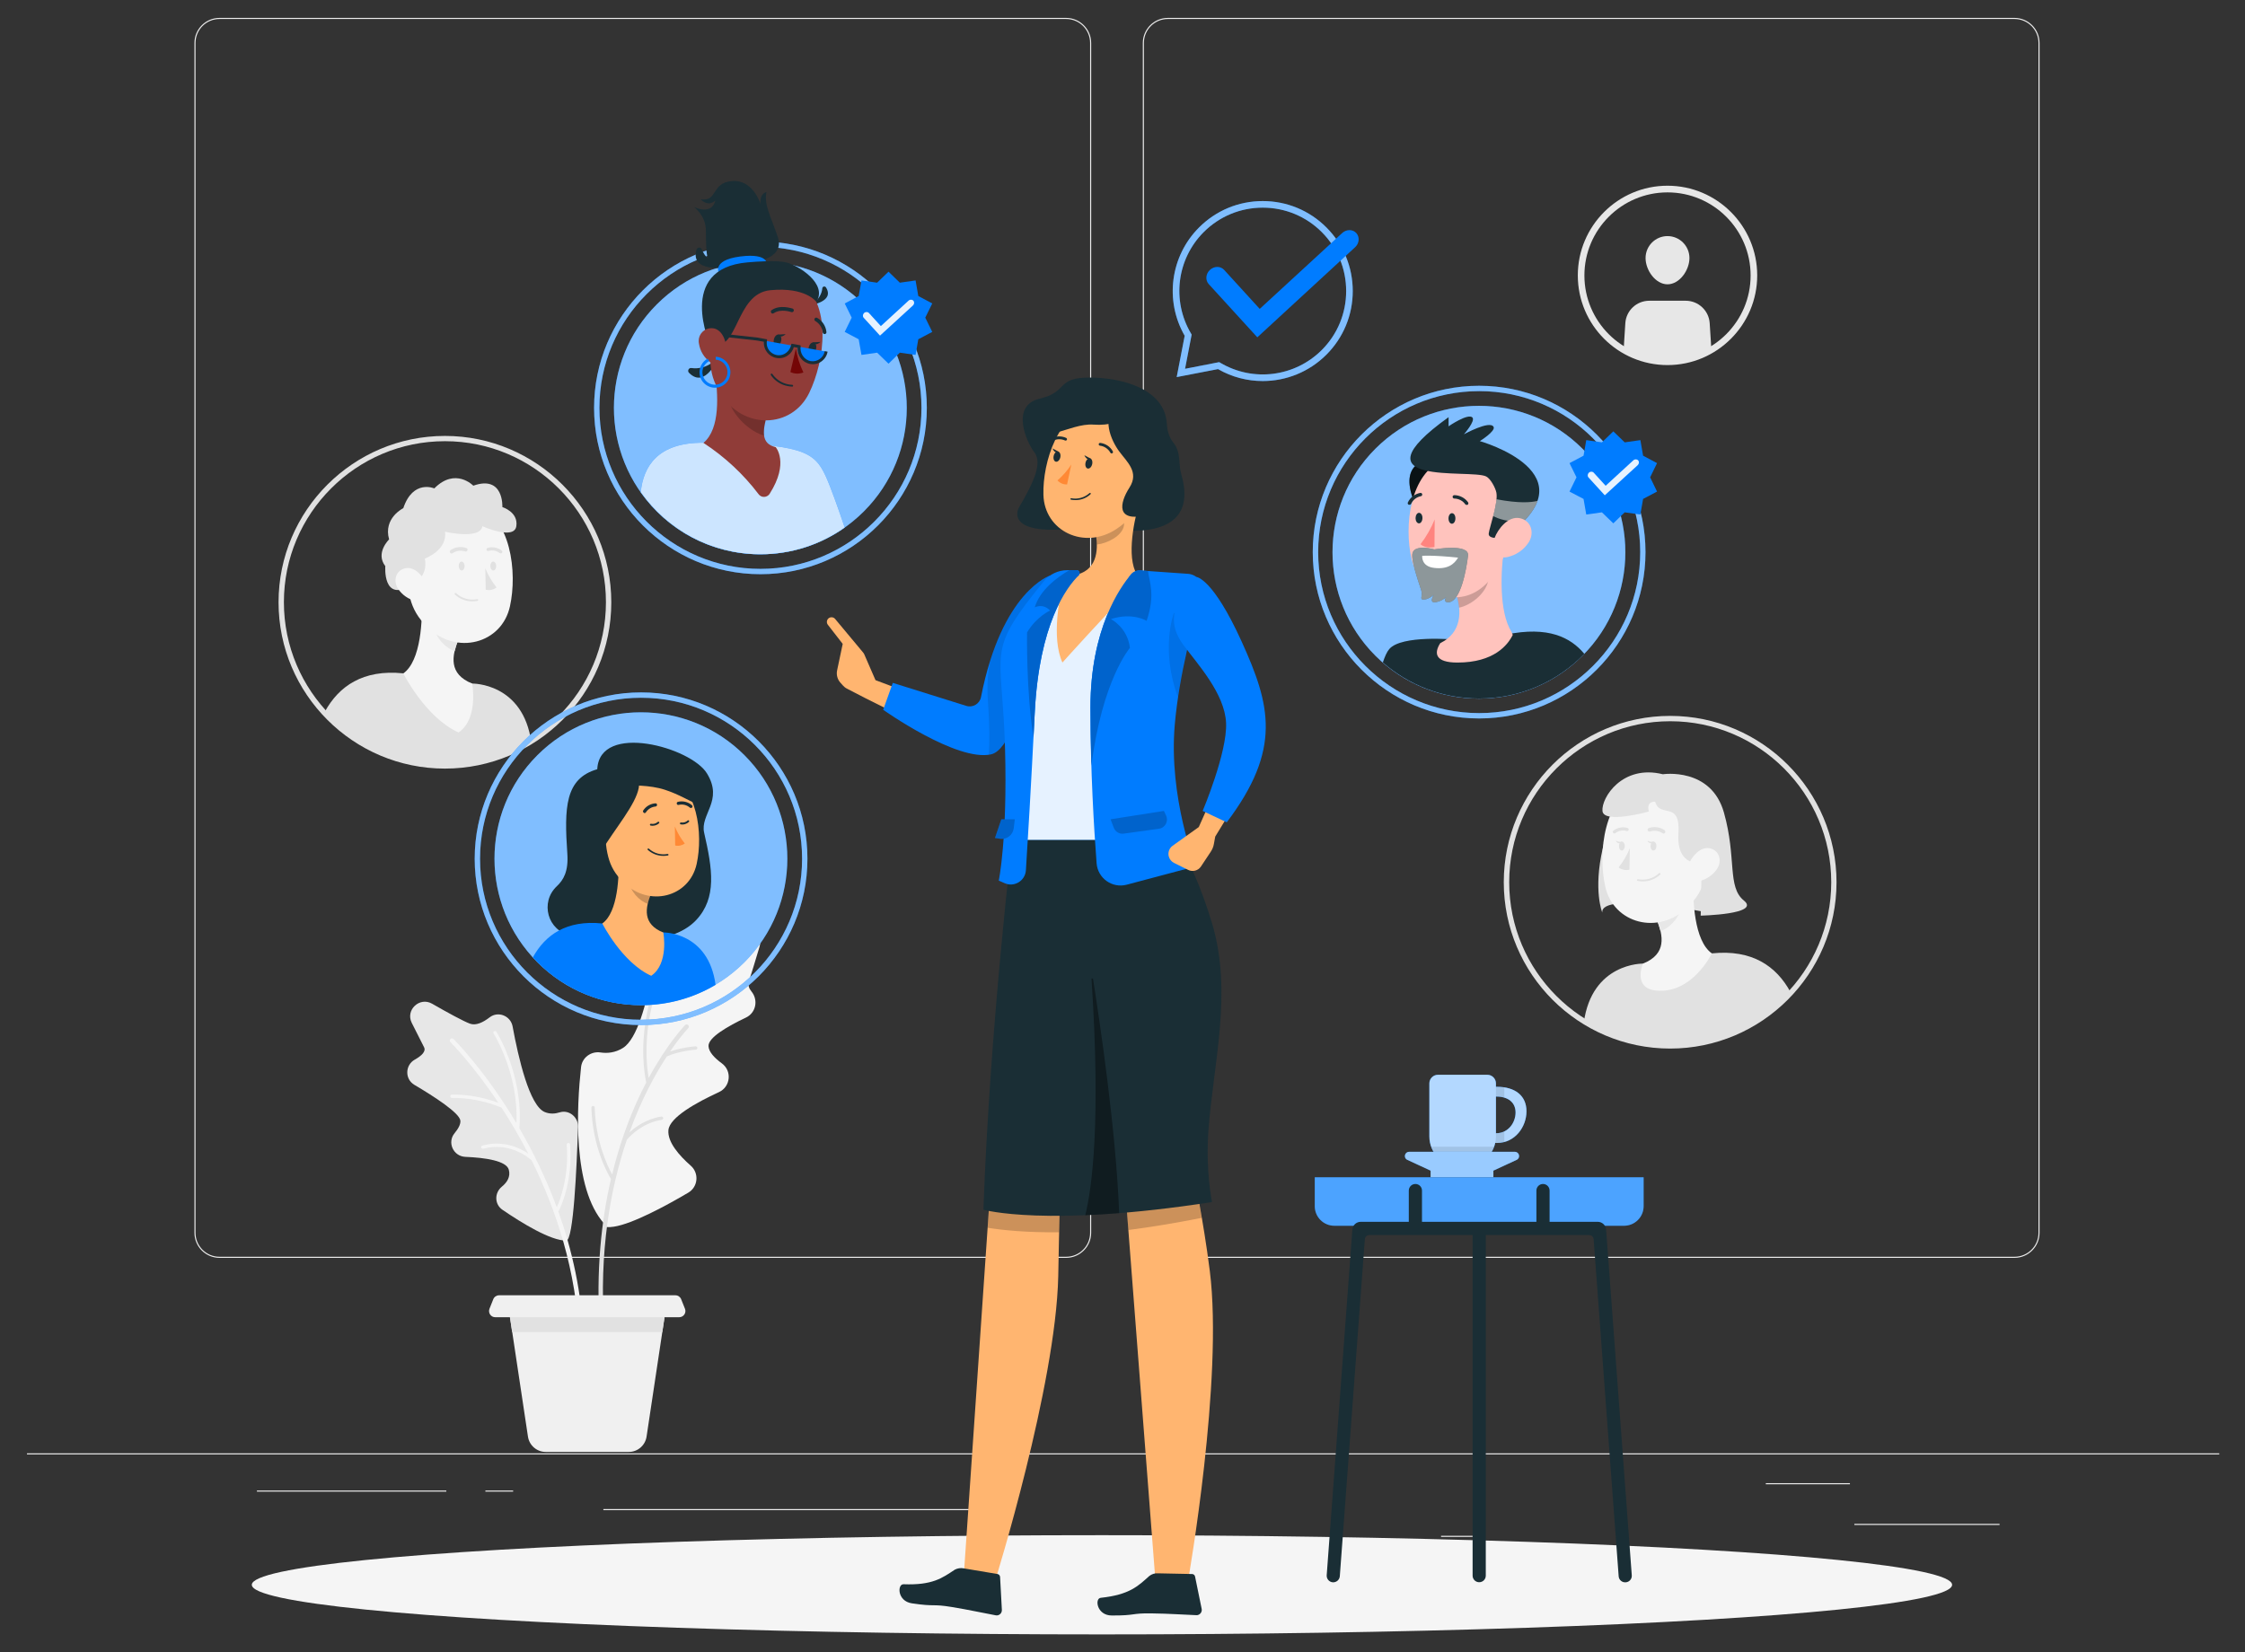 <?xml version="1.0" encoding="utf-8"?>
<!-- Generator: Adobe Illustrator 25.4.1, SVG Export Plug-In . SVG Version: 6.00 Build 0)  -->
<svg version="1.1" id="Layer_1" xmlns="http://www.w3.org/2000/svg" xmlns:xlink="http://www.w3.org/1999/xlink" x="0px" y="0px"
	 viewBox="0 0 2895.8 2131.8" style="enable-background:new 0 0 2895.8 2131.8;" xml:space="preserve">
<rect x="0" y="0" width="2895.8" height="2131.8" fill="#333333" stroke="none"/>
<style type="text/css">
	.st0{fill:#ECECEC;}
	.st1{fill:#F5F5F5;}
	.st2{fill:#E1E1E1;}
	.st3{fill:#E7E7E7;}
	.st4{fill:#F0F0F0;}
	.st5{fill:#E7E7E7;enable-background:new    ;}
	.st6{fill:#007CFF;}
	.st7{opacity:0.3;fill:#FFFFFF;}
	.st8{fill:#1A2E35;}
	.st9{opacity:0.7;fill:#FFFFFF;}
	.st10{opacity:0.1;}
	.st11{opacity:0.6;fill:#FFFFFF;}
	.st12{opacity:0.5;}
	.st13{fill:#FFFFFF;}
	.st14{opacity:0.5;fill:#FFFFFF;}
	.st15{opacity:0.6;}
	.st16{fill:#FFC3BD;}
	.st17{opacity:0.2;enable-background:new    ;}
	.st18{fill:#FF847F;}
	.st19{opacity:0.9;}
	.st20{opacity:0.8;fill:#FFFFFF;}
	.st21{fill:#903C38;}
	.st22{fill:#740606;}
	.st23{fill:#FFB570;}
	.st24{fill:#FF8935;}
	.st25{opacity:0.9;fill:#FFFFFF;}
	.st26{opacity:0.2;}
	.st27{opacity:0.4;}
</style>
<g id="Background">
</g>
<g>
	<rect x="2391.9" y="1966" class="st0" width="187.3" height="1.4"/>
	<rect x="1858.8" y="1981.4" class="st0" width="49.2" height="1.4"/>
	<rect x="2277.7" y="1913.5" class="st0" width="108.5" height="1.4"/>
	<rect x="331.4" y="1923" class="st0" width="244.3" height="1.4"/>
	<rect x="626.1" y="1923" class="st0" width="35.8" height="1.4"/>
	<rect x="778.3" y="1946.9" class="st0" width="529.8" height="1.4"/>
	<path class="st0" d="M1375.2,1622.8H283.1c-17.8,0-32.3-14.5-32.3-32.3V55.4c0-17.8,14.5-32.3,32.3-32.3h1092.1
		c17.8,0,32.3,14.5,32.3,32.3v1535.1C1407.5,1608.3,1393,1622.8,1375.2,1622.8z M283.1,24.5c-17,0-30.9,13.8-30.9,30.9v1535.1
		c0,17,13.8,30.9,30.9,30.9h1092.1c17,0,30.9-13.8,30.9-30.9V55.4c0-17-13.8-30.9-30.9-30.9H283.1z"/>
	<path class="st0" d="M2598.5,1622.8H1506.4c-17.8,0-32.3-14.5-32.3-32.3V55.4c0-17.8,14.5-32.3,32.3-32.3h1092.1
		c17.8,0,32.3,14.5,32.3,32.3v1535.1C2630.8,1608.3,2616.3,1622.8,2598.5,1622.8z M1506.4,24.5c-17,0-30.9,13.8-30.9,30.9v1535.1
		c0,17,13.8,30.9,30.9,30.9h1092.1c17,0,30.9-13.8,30.9-30.9V55.4c0-17-13.8-30.9-30.9-30.9H1506.4z"/>
	<rect x="34.8" y="1875" class="st0" width="2827.8" height="1.4"/>
</g>
<g>
	<g>
		<path class="st1" d="M779.4,1578.8c0.7,0.8-3.1,6.1,12.4,3.8c24.4-3.7,67.8-27.3,96-43.9c12.7-7.5,14.2-25.2,3.1-34.9
			c-14.6-12.8-30.2-30.4-28.7-45.9c1.6-16.4,36-35.5,65.1-48.9c15.1-6.9,17.2-27.4,3.7-37.2c-9.3-6.8-16.8-14.6-17.1-22.2
			c-0.5-11.1,24.9-25.7,48.3-36.8c13-6.2,16.2-22.7,7-33.8c-3.2-3.9-4.8-8.4-3.1-13.3c2.4-7.1,7.8-25,13.7-44.6
			c6.2-20.5-18-36.6-34.5-22.9c-23.1,19-46.8,37.9-56.7,43.5c-4.8,2.7-9.3,2-13.5-0.7c-13.3-8.6-30.9-2-33.8,13.5
			c-7.2,39.4-19.4,86.1-37.8,97.5c-10.1,6.3-20.4,7.1-29,5.8c-12.2-1.8-23.6,6.6-25,18.8C744.1,1426.3,737.7,1532.3,779.4,1578.8z"
			/>
		<path class="st2" d="M897.2,1349.9c-15,1.3-26.1,4.3-33,6.8c13.5-19.7,23.1-29.8,23.5-30.2c1.1-1.1,1.1-2.9,0-4
			c-1.1-1.1-2.9-1.1-4,0c-0.3,0.3-22.6,23.3-47,68.2c-12-72.3,18.3-135.5,18.6-136.2c0.5-1.1,0.1-2.3-1-2.8c-1-0.5-2.3-0.1-2.8,1
			c-0.3,0.7-32.7,68.1-18,144c-3.9,7.4-7.8,15.4-11.7,24c-11.2,24.7-23,56.4-32.2,94.5c-6.4-11.6-21.2-42.8-22.5-86.3
			c0-1.2-1-2.1-2.2-2.1c-1.2,0.1-2.1,1-2.1,2.2c1.5,50.4,20.8,84.8,25.3,92.1c-12.3,52.9-19.6,118.1-14.4,194.9
			c0.1,1.6,1.5,2.7,3,2.6c0.1,0,0.2,0,0.4,0c1.4-0.3,2.4-1.5,2.3-3c-7-101.6,8.2-183.3,29.2-245.2c5.3-6.2,21.1-22,45.1-25.7
			c1.1-0.3,1.9-1.3,1.8-2.4c-0.2-1.2-1.3-1.9-2.4-1.8c-19,3-32.9,12.9-41.2,20.5c15.5-43,33.6-75.7,48.2-98
			c4.7-2.1,17.6-7.1,37.5-8.8c1.2-0.1,2-1.1,1.9-2.3C899.3,1350.6,898.3,1349.8,897.2,1349.9z"/>
	</g>
	<g>
		<path class="st3" d="M730.5,1600.5c-20,0.4-57.5-22.7-82.4-39.7c-10.4-7.1-10.5-21.9-0.7-29.9c6.6-5.4,11.4-12.7,8.9-21.8
			c-3.1-11.5-30.1-15.5-56.1-16.6c-15.5-0.7-23.7-18.7-13.8-30.6c4.9-5.9,8-11.7,7.4-16.3c-1.3-9.8-33.2-30.6-59.3-46
			c-12.5-7.4-12.1-25.5,0.6-32.6c8.7-4.9,14.8-10.6,11.8-16.1c-2.7-5.1-8.9-17.4-15.8-31.3c-8.3-16.6,10.1-33.9,26.2-24.7
			c20.4,11.7,40.7,22.8,49,25.8c7.6,2.8,16.9-1.7,25.3-8.2c11-8.5,27.1-1.9,29.6,11.7c7.5,40.8,21.8,102.5,41.5,110.5
			c6.6,2.7,13.2,2.3,19.2,0.4c12-3.8,24.1,6.1,23.7,18.7C743.9,1506.8,739.7,1600.3,730.5,1600.5z"/>
	</g>
	<path class="st1" d="M720,1562.4c0.5-0.2,0.9-0.5,1.1-0.9c0.7-1.4,18.1-35,14.2-85c-0.1-1.2-1.1-2-2.3-1.9c-1.2,0.1-2,1.1-2,2.3
		c3.3,42.2-9.3,73.1-12.8,80.8c-14.2-38.5-31.2-72.8-48.3-102.2c5.6-68.1-29.3-123.9-29.6-124.4c-0.6-1-1.9-1.3-2.9-0.7
		c-1,0.6-1.3,1.9-0.7,2.9c0.3,0.5,32.4,51.8,29.4,115.6c-40.6-68.1-80.3-107.6-81.1-108.4c-1.1-1.1-2.9-1.1-4,0
		c-1.1,1.1-1.1,2.9,0,4c0.7,0.7,28.9,28.8,61.9,78.3c-19.4-7.2-40.3-10.9-60-10.6c-1.2,0-2.1,1-2.1,2.2c0,1.2,1,2.1,2.1,2.1
		c0,0,0,0,0,0c21-0.4,43.6,4,64,12.5c11.4,17.4,23.1,37.3,34.5,59.3c-10.9-7.4-32.1-17.6-59.2-10.4c-1.1,0.3-1.8,1.5-1.5,2.6
		c0.3,1.1,1.5,1.8,2.6,1.5c34.4-9.1,58.6,11.5,62.5,15.1c31.1,62.6,57.9,141.8,61.5,232.5c0.1,1.5,1.3,2.7,2.8,2.7c0,0,0.1,0,0.1,0
		c1.6-0.1,2.8-1.4,2.7-2.9C750.7,1667.9,737.7,1611.8,720,1562.4z"/>
	<path class="st4" d="M763.1,1685.2h-11.2h-96.2l25.3,168.2c1.7,11.4,11.5,19.8,23,19.8h107c11.5,0,21.3-8.4,23-19.8l25.3-168.2
		H763.1z"/>
	<polygon class="st2" points="854.3,1718.6 859.3,1685.2 763.1,1685.2 751.8,1685.2 655.6,1685.2 660.6,1718.6 	"/>
	<path class="st4" d="M876.1,1699.4H638.8c-5.7,0-9.5-5.7-7.4-11l4.9-12.3c1.2-3,4.2-5,7.4-5h227.5c3.3,0,6.2,2,7.4,5l4.9,12.3
		C885.7,1693.6,881.8,1699.4,876.1,1699.4z"/>
</g>
<g>
	<path class="st2" d="M609.2,881.9l-88.9-13.2C468,863.3,437,885.5,419,918.2c39.1,42.8,95.3,69.7,157.8,69.7
		c39.7,0,76.8-10.9,108.6-29.7C675,880.7,609.2,881.9,609.2,881.9z"/>
	<path class="st1" d="M543.9,770c1.4,29.5-0.8,82.7-23.7,98.8c0,0,28.8,57.2,71.3,76.2c26.1-17.8,17.6-63.1,17.6-63.1
		c-30.8-12.3-26.4-35.9-17.6-57.4L543.9,770z"/>
	<path class="st5" d="M563.4,792.3l28.3,32.3c-2.2,5-3.9,10.1-5.2,15.4c-11.9-3.6-26.7-19.4-26.1-32.4
		C560.4,802.3,561.4,797.1,563.4,792.3z"/>
	<path class="st1" d="M522.2,716.1c3.8,48.2,4.4,68.7,29.2,93.1c37.3,36.6,95.8,21.4,106.4-27c9.6-43.6,1.8-114.9-45.9-133.5
		c-34-13.3-72.2,3.5-85.5,37.4C522.7,695.6,521.3,705.9,522.2,716.1z"/>
	<path class="st2" d="M626,733.1c3.6,8.9,8.5,17.3,14.5,24.8c-4,3-9.1,4.1-14,2.9L626,733.1z"/>
	<path class="st2" d="M609.3,775.8c2.2,0,4.4-0.2,6.6-0.6c0.6-0.1,1-0.7,0.9-1.3c0,0,0,0,0,0c-0.1-0.6-0.7-1-1.3-0.9
		c-9.7,1.9-19.8-0.9-27.1-7.6c-0.4-0.5-1.2-0.5-1.6-0.1c-0.5,0.4-0.5,1.2-0.1,1.6C592.8,772.7,600.9,775.9,609.3,775.8z"/>
	<path class="st2" d="M581.8,714.1c0.6,0.1,1.3,0,1.8-0.3c4.8-3.4,11-4.2,16.5-2.3c1.3,0.3,2.5-0.4,2.9-1.7c0.3-1-0.2-2-1-2.6
		c-6.9-2.6-14.7-1.6-20.8,2.5c-1,0.7-1.3,2.1-0.7,3.2C580.8,713.5,581.3,713.9,581.8,714.1z"/>
	<path class="st2" d="M646.3,713.9c0.5-0.1,1-0.4,1.3-0.8c0.7-0.9,0.5-2.2-0.4-2.8l0,0c-5.2-4-12.1-5.3-18.4-3.4
		c-1,0.4-1.6,1.6-1.2,2.7c0.4,1.1,1.6,1.6,2.6,1.2c5-1.5,10.4-0.4,14.5,2.8C645.2,713.9,645.8,714,646.3,713.9z"/>
	<g>
		<path class="st2" d="M573.9,991.6c-118.3,0-214.6-96.3-214.6-214.6c0-118.3,96.3-214.6,214.6-214.6
			c118.3,0,214.6,96.3,214.6,214.6C788.6,895.3,692.3,991.6,573.9,991.6z M573.9,569.2c-114.5,0-207.7,93.2-207.7,207.7
			c0,114.5,93.2,207.7,207.7,207.7c114.5,0,207.7-93.2,207.7-207.7C781.6,662.4,688.5,569.2,573.9,569.2z"/>
	</g>
	<path class="st2" d="M591.7,730.3c0.1,3.2,1.8,5.8,3.9,5.7c2.1,0,3.7-2.6,3.7-5.8c-0.1-3.2-1.8-5.7-3.9-5.7
		C593.2,724.6,591.6,727.2,591.7,730.3z"/>
	<path class="st2" d="M632.5,730.3c0.1,3.2,1.8,5.8,3.9,5.7c2.1,0,3.7-2.6,3.7-5.8c-0.1-3.2-1.8-5.7-3.9-5.7
		C634,724.6,632.4,727.2,632.5,730.3z"/>
	<path class="st2" d="M531.2,754.3c0,0,21.7-9,16.8-33.7c0,0,29.3-10.6,26-34.6c0,0,45.4,10.6,48.2-7.1c0,0,41,18.4,43.8,0
		c2.8-18.4-18-24.7-18-24.7s2.2-41.7-37.5-27.6c0,0-23.1-24-50.3,3.5c0,0-27.4-12-40,25.5c0,0-26.1,12.7-18.3,40.3
		c0,0-18.1,17.4-4.9,34.5C497,730.3,493.2,778.8,531.2,754.3z"/>
	<path class="st1" d="M513.3,759.4c5.4,8.2,13.8,14,23.4,16.1c12.8,2.6,18.3-9.1,13.9-20.7c-3.9-10.4-15.3-24.3-27.7-21.7
		C510.5,735.7,506.8,749.2,513.3,759.4z"/>
</g>
<g>
	<path class="st2" d="M2203.8,1177.4c0,0-140.1-27.7-137,0c0,0-12-28.4,0.6-83.1c12.7-54.7,17-66,17-66l77.6-7.4l59.5,35l3.5,58
		l-5.3,35.7L2203.8,1177.4z"/>
	<path class="st2" d="M2119.1,1243.2l88.9-13.2c52.2-5.5,83.3,16.7,101.3,49.5c-39.1,42.8-95.3,69.7-157.8,69.7
		c-39.7,0-76.8-10.9-108.6-29.7C2053.3,1242,2119.1,1243.2,2119.1,1243.2z"/>
	<path class="st1" d="M2184.4,1131.2c-1.4,29.5,0.8,82.7,23.7,98.8c0,0-24.9,52.1-71.3,48c-31.5-2.8-17.6-34.8-17.6-34.8
		c30.8-12.3,26.4-35.9,17.6-57.4L2184.4,1131.2z"/>
	<path class="st5" d="M2164.9,1153.5l-28.3,32.3c2.2,5,3.9,10.1,5.2,15.4c11.9-3.6,26.7-19.4,26.1-32.4
		C2167.9,1163.6,2166.9,1158.4,2164.9,1153.5z"/>
	<path class="st1" d="M2206.1,1077.3c-3.8,48.2-4.4,68.7-29.2,93.1c-37.3,36.6-95.8,21.4-106.4-27c-9.6-43.6-1.8-114.9,45.9-133.5
		c34-13.3,72.2,3.5,85.5,37.4C2205.6,1056.9,2207,1067.1,2206.1,1077.3z"/>
	<path class="st2" d="M2102.3,1094.3c-3.6,8.9-8.5,17.3-14.5,24.8c4,3,9.1,4.1,14,2.9L2102.3,1094.3z"/>
	<path class="st2" d="M2119,1137.1c-2.2,0-4.4-0.2-6.6-0.6c-0.6-0.1-1-0.7-0.9-1.3c0,0,0,0,0,0c0.1-0.6,0.7-1,1.3-0.9
		c9.7,1.9,19.8-0.9,27.1-7.6c0.4-0.5,1.2-0.5,1.6-0.1c0.5,0.4,0.5,1.2,0.1,1.6C2135.5,1134,2127.4,1137.2,2119,1137.1z"/>
	<path class="st2" d="M2146.5,1075.4c-0.6,0.1-1.3,0-1.8-0.3c-4.8-3.4-11-4.2-16.5-2.3c-1.3,0.3-2.5-0.4-2.9-1.7c-0.3-1,0.2-2,1-2.6
		c6.9-2.6,14.7-1.6,20.8,2.5c1,0.7,1.3,2.1,0.7,3.2C2147.5,1074.7,2147,1075.2,2146.5,1075.4z"/>
	<path class="st2" d="M2082,1075.2c-0.5-0.1-1-0.4-1.3-0.8c-0.7-0.9-0.5-2.2,0.4-2.8l0,0c5.2-4,12.1-5.3,18.4-3.4
		c1,0.4,1.6,1.6,1.2,2.7c-0.4,1.1-1.6,1.6-2.6,1.2c-5-1.5-10.4-0.4-14.5,2.8C2083.1,1075.2,2082.5,1075.3,2082,1075.2z"/>
	<g>
		<path class="st2" d="M1939.7,1138.2c0-118.3,96.3-214.6,214.6-214.6c118.3,0,214.6,96.3,214.6,214.6
			c0,118.3-96.3,214.6-214.6,214.6C2036,1352.8,1939.7,1256.5,1939.7,1138.2z M1946.7,1138.2c0,114.5,93.2,207.7,207.7,207.7
			c114.5,0,207.7-93.2,207.7-207.7c0-114.5-93.2-207.7-207.7-207.7C2039.8,930.5,1946.7,1023.7,1946.7,1138.2z"/>
	</g>
	<path class="st2" d="M2136.6,1091.6c-0.1,3.2-1.8,5.8-3.9,5.7c-2.1,0-3.7-2.6-3.7-5.8c0.1-3.2,1.8-5.7,3.9-5.7
		C2135,1085.9,2136.7,1088.5,2136.6,1091.6z"/>
	<path class="st2" d="M2095.8,1091.6c-0.1,3.2-1.8,5.8-3.9,5.7c-2.1,0-3.7-2.6-3.7-5.8c0.1-3.2,1.8-5.7,3.9-5.7
		C2094.2,1085.9,2095.9,1088.5,2095.8,1091.6z"/>
	<path class="st2" d="M2133,1085.8c0,0-4.1,1.2-7.8-1.3c0,0,0.5,4.4,7.7,3.5L2133,1085.8z"/>
	<path class="st2" d="M2092.2,1085.8c0,0-4.1,1.2-7.8-1.3c0,0,0.5,4.4,7.7,3.5L2092.2,1085.8z"/>
	<path class="st2" d="M2195,1113.5c0,0-32.9,5.5-30-38.1c2.8-43.6-24-19.2-30-41.1c0,0-11.9-1.4-8.2,12.7c0,0-58.2,16.3-59.8-0.7
		c-1.6-17,25.6-60.4,77.9-47.4c0,0,62.2-9.5,78.8,49.5c16.6,59,3.9,95.8,25.8,113.5s-55.8,19.4-55.8,19.4L2195,1113.5z"/>
	<path class="st1" d="M2215,1120.7c-5.4,8.2-13.8,14-23.4,16.1c-12.8,2.6-18.3-9.1-13.9-20.7c3.9-10.4,15.3-24.3,27.7-21.7
		C2217.8,1097,2221.5,1110.5,2215,1120.7z"/>
</g>
<g>
	<g>
		<path class="st3" d="M2150.9,471c-63.8,0-115.7-51.9-115.7-115.7c0-63.8,51.9-115.7,115.7-115.7c63.8,0,115.7,51.9,115.7,115.7
			C2266.6,419.1,2214.7,471,2150.9,471z M2150.9,248.2c-59.1,0-107.2,48.1-107.2,107.2c0,59.1,48.1,107.2,107.2,107.2
			c59.1,0,107.2-48.1,107.2-107.2C2258.1,296.3,2210,248.2,2150.9,248.2z"/>
	</g>
	<path class="st3" d="M2150.9,466.8c20.7,0,40-5.7,56.6-15.6c-0.8-12.5-1.7-27.2-2.2-34.4c-1.1-16.2-14.7-28.8-30.9-28.8h-47
		c-16.3,0-29.8,12.6-30.9,28.8c-0.5,7.2-1.4,21.9-2.2,34.4C2110.9,461,2130.2,466.8,2150.9,466.8z"/>
	<path class="st3" d="M2179.2,332.9c0,15.6-12.7,33.9-28.3,33.9s-28.3-18.3-28.3-33.9c0-15.6,12.7-28.3,28.3-28.3
		S2179.2,317.3,2179.2,332.9z"/>
</g>
<ellipse id="_x3C_Path_x3E__1_" class="st1" cx="1421.4" cy="2044.6" rx="1096.6" ry="64"/>
<g>
	<g>
		<g>
			<path class="st6" d="M2094.8,1581.4h-373.6c-14,0-25.3-11.3-25.3-25.3v-37.2h424.2v37.2
				C2120.1,1570.1,2108.8,1581.4,2094.8,1581.4z"/>
			<path class="st7" d="M2094.8,1581.4h-373.6c-14,0-25.3-11.3-25.3-25.3v-37.2h424.2v37.2
				C2120.1,1570.1,2108.8,1581.4,2094.8,1581.4z"/>
		</g>
		<g>
			<path class="st8" d="M2060.9,1576.3h-305.7c-5.7,0-10.4,4.4-10.8,10.1l-33.1,445.9c-0.3,4.7,3.2,8.7,7.8,9.1l0,0
				c4.7,0.3,8.7-3.2,9.1-7.8l32.3-434.9c0.2-3,2.7-5.3,5.7-5.3h283.7c3,0,5.5,2.3,5.7,5.3l32.3,434.9c0.3,4.7,4.4,8.2,9.1,7.8l0,0
				c4.7-0.3,8.2-4.4,7.8-9.1l-33.1-445.9C2071.3,1580.7,2066.6,1576.3,2060.9,1576.3z"/>
			<g>
				<path class="st8" d="M1908,2041.3L1908,2041.3c-4.7,0-8.5-3.8-8.5-8.5V1586h17v446.8C1916.5,2037.5,1912.7,2041.3,1908,2041.3z"
					/>
			</g>
			<g>
				<path class="st8" d="M1825.7,1586L1825.7,1586c4.7,0,8.5-3.8,8.5-8.5V1536c0-4.7-3.8-8.5-8.5-8.5l0,0c-4.7,0-8.5,3.8-8.5,8.5
					v41.5C1817.2,1582.2,1821,1586,1825.7,1586z"/>
				<g>
					<path class="st8" d="M1990.3,1586L1990.3,1586c4.7,0,8.5-3.8,8.5-8.5V1536c0-4.7-3.8-8.5-8.5-8.5l0,0c-4.7,0-8.5,3.8-8.5,8.5
						v41.5C1981.8,1582.2,1985.6,1586,1990.3,1586z"/>
				</g>
			</g>
		</g>
	</g>
	<g>
		<g>
			<path class="st6" d="M1930.8,1402.1c-0.4,0-0.8,0-1.2,0v-4.4c0-6.1-5-11.1-11.1-11.1h-63.7c-6.1,0-11.1,5-11.1,11.1v68.5
				c0,21.5,17.4,38.9,38.9,38.9h8.1c18.6,0,34.2-13.1,38-30.6c0.7,0,1.4,0.1,2.1,0.1c23.6,0,38.2-20.9,38.2-40.9
				C1969,1413.7,1954.5,1402.1,1930.8,1402.1z M1930,1462c-0.1,0-0.2,0-0.4,0v-47.3c0.1,0,0.2,0,0.4,0c15.4,0,24.9,7.6,24.9,20.6
				S1945.5,1462,1930,1462z"/>
			<path class="st9" d="M1930.8,1402.1c-0.4,0-0.8,0-1.2,0v-4.4c0-6.1-5-11.1-11.1-11.1h-63.7c-6.1,0-11.1,5-11.1,11.1v68.5
				c0,21.5,17.4,38.9,38.9,38.9h8.1c18.6,0,34.2-13.1,38-30.6c0.7,0,1.4,0.1,2.1,0.1c23.6,0,38.2-20.9,38.2-40.9
				C1969,1413.7,1954.5,1402.1,1930.8,1402.1z M1930,1462c-0.1,0-0.2,0-0.4,0v-47.3c0.1,0,0.2,0,0.4,0c15.4,0,24.9,7.6,24.9,20.6
				S1945.5,1462,1930,1462z"/>
			<path class="st10" d="M1930,1462c-0.1,0-0.2,0-0.4,0v4.3c0,2.8-0.3,5.6-0.9,8.3c0.7,0,1.4,0.1,2.1,0.1c3.4,0,6.6-0.5,9.6-1.3
				v-13.7C1937.4,1461.1,1933.9,1462,1930,1462z"/>
			<path class="st10" d="M1846.2,1479.4c5.4,15,19.7,25.7,36.6,25.7h8.1c16.8,0,31.1-10.7,36.6-25.7H1846.2z"/>
			<path class="st10" d="M1930.8,1402.1c-0.4,0-0.8,0.1-1.2,0.1v12.6c0.1,0,0.2,0,0.4,0c3.9,0,7.4,0.5,10.4,1.4v-13.3
				C1937.5,1402.4,1934.3,1402.1,1930.8,1402.1z"/>
		</g>
		<g>
			<path class="st6" d="M1954,1486h-136.4c-5.9,0-7.6,8-2.3,10.4l30,13.9v8.5h81v-8.5l30-13.9C1961.6,1494,1959.9,1486,1954,1486z"
				/>
			<path class="st11" d="M1954,1486h-136.4c-5.9,0-7.6,8-2.3,10.4l30,13.9v8.5h81v-8.5l30-13.9C1961.6,1494,1959.9,1486,1954,1486z"
				/>
		</g>
	</g>
</g>
<g>
	<g>
		<g>
			<path class="st6" d="M1628.8,491.6c-19.8,0-39.7-5-57.7-15.4l-53.3,10.3l10.3-53.3c-26.1-45.4-18.5-102.7,18.6-139.8
				c21.9-21.9,51.1-34,82.1-34s60.2,12.1,82.1,34c21.9,21.9,34,51.1,34,82.1c0,31-12.1,60.2-34,82.1l0,0
				C1688.5,480,1658.8,491.6,1628.8,491.6z M1572.6,467.2l1.4,0.8c42.3,25.1,96.1,18.3,130.9-16.4l0,0
				c20.3-20.3,31.5-47.4,31.5-76.1c0-28.8-11.2-55.8-31.5-76.1c-20.3-20.3-47.4-31.5-76.1-31.5s-55.8,11.2-76.1,31.5
				c-34.7,34.7-41.5,88.5-16.4,130.9l0.8,1.4l-8.5,44.1L1572.6,467.2z"/>
		</g>
		<g class="st12">
			<path class="st13" d="M1628.8,491.6c-19.8,0-39.7-5-57.7-15.4l-53.3,10.3l10.3-53.3c-26.1-45.4-18.5-102.7,18.6-139.8
				c21.9-21.9,51.1-34,82.1-34s60.2,12.1,82.1,34c21.9,21.9,34,51.1,34,82.1c0,31-12.1,60.2-34,82.1l0,0
				C1688.5,480,1658.8,491.6,1628.8,491.6z M1572.6,467.2l1.4,0.8c42.3,25.1,96.1,18.3,130.9-16.4l0,0
				c20.3-20.3,31.5-47.4,31.5-76.1c0-28.8-11.2-55.8-31.5-76.1c-20.3-20.3-47.4-31.5-76.1-31.5s-55.8,11.2-76.1,31.5
				c-34.7,34.7-41.5,88.5-16.4,130.9l0.8,1.4l-8.5,44.1L1572.6,467.2z"/>
		</g>
	</g>
	<g>
		<path class="st6" d="M1621.8,435.2l-62.7-68.7c-4.6-5.1-3.9-13.3,1.6-18.3l0,0c5.5-5.1,13.7-5.1,18.3,0l45.9,50.3l106.3-97.8
			c5.5-5.1,13.7-5.1,18.3,0l0,0c4.6,5.1,3.9,13.3-1.6,18.3L1621.8,435.2z"/>
	</g>
</g>
<g>
	<g>
		<g>
			
				<ellipse transform="matrix(0.707 -0.707 0.707 0.707 55.179 1557.736)" class="st6" cx="1907.9" cy="712.3" rx="188.9" ry="188.9"/>
			
				<ellipse transform="matrix(0.707 -0.707 0.707 0.707 55.179 1557.736)" class="st14" cx="1907.9" cy="712.3" rx="188.9" ry="188.9"/>
			<g>
				<g>
					<path class="st6" d="M1693.3,712.3c0-118.3,96.3-214.6,214.6-214.6c118.3,0,214.6,96.3,214.6,214.6
						c0,118.3-96.3,214.6-214.6,214.6C1789.6,926.9,1693.3,830.6,1693.3,712.3z M1700.3,712.3c0,114.5,93.2,207.7,207.7,207.7
						s207.7-93.2,207.7-207.7c0-114.5-93.2-207.7-207.7-207.7S1700.3,597.7,1700.3,712.3z"/>
				</g>
				<g class="st12">
					<path class="st13" d="M1693.3,712.3c0-118.3,96.3-214.6,214.6-214.6c118.3,0,214.6,96.3,214.6,214.6
						c0,118.3-96.3,214.6-214.6,214.6C1789.6,926.9,1693.3,830.6,1693.3,712.3z M1700.3,712.3c0,114.5,93.2,207.7,207.7,207.7
						s207.7-93.2,207.7-207.7c0-114.5-93.2-207.7-207.7-207.7S1700.3,597.7,1700.3,712.3z"/>
				</g>
			</g>
		</g>
		<path class="st8" d="M1792,837.4c15.7-18.5,83.9-12.3,83.9-12.3l66.7-6.4c54.7-11.3,83.3,3.8,100.8,24.6c0.1,0.1,0.2,0.2,0.2,0.3
			c-34.4,35.5-82.5,57.6-135.8,57.6c-47.5,0-90.9-17.6-124.1-46.5C1786.2,847.2,1788.9,841,1792,837.4z"/>
		<path class="st8" d="M1841.4,593.6c0,0-39.8,3.6-15.5,57.8l27.2-15.7l4.4-32.9L1841.4,593.6z"/>
		<path class="st15" d="M1841.4,593.6c0,0-39.8,3.6-15.5,57.8l27.2-15.7l4.4-32.9L1841.4,593.6z"/>
		<path class="st16" d="M1951.3,819.1c-6.4,13-24.2,35.7-71.4,35.7c-28.6,0-30.6-11.8-22.1-25.1c27.7-13.4,27.9-40.7,20.5-64.3
			l61.7-59.3c-4.1,30.4-6.9,82.8,9.8,109.4C1950.4,816.7,1950.9,817.9,1951.3,819.1z"/>
		<path class="st17" d="M1914.8,730.5l-36.6,34.9c1.8,6.1,3.1,12.3,3.8,18.6c14.4-3,32.3-16.3,37.1-32.5
			C1922.2,741.5,1918.6,731.4,1914.8,730.5z"/>
		<path class="st16" d="M1949.8,656.2c-3.2,46.2-9,73.4-32.6,96.8c-35.4,35.4-86.1,13.5-96.6-32.6c-9.5-41.8-2.5-110.1,42.9-128.1
			c32.3-13,69.1,2.7,82,35.1C1949.1,636.6,1950.6,646.4,1949.8,656.2z"/>
		<path class="st8" d="M1877.3,668.9c0,3.8-2,6.8-4.5,6.8c-2.5,0-4.4-3.1-4.4-6.9c0-3.8,2.1-6.8,4.5-6.7
			C1875.5,662.1,1877.4,665.2,1877.3,668.9z"/>
		<path class="st8" d="M1834.8,668.5c-0.1,3.7-2.1,6.8-4.5,6.7c-2.5,0-4.4-3.1-4.4-6.8c0.1-3.7,2-6.8,4.5-6.8
			C1833,661.7,1834.9,664.7,1834.8,668.5z"/>
		<path class="st18" d="M1850.6,670.1c-4.6,11.4-10.8,22.2-18.3,32c6.8,6.3,18,3.6,18,3.6L1850.6,670.1z"/>
		<path class="st8" d="M1892.1,651.4c0.4,0,0.8-0.1,1.1-0.2c0.9-0.8,1.1-2.1,0.5-3.1c-4.1-5.8-10.8-9.2-17.9-9.3
			c-1.2,0.1-2.2,1.1-2.1,2.3c0.1,1.2,1.1,2.2,2.3,2.1l0,0c5.6,0.1,10.9,2.9,14.1,7.5C1890.6,651.3,1891.4,651.5,1892.1,651.4z"/>
		<path class="st8" d="M1818.5,651.2c0.7-0.1,1.4-0.5,1.7-1.2c2.3-5.1,7-8.7,12.4-9.8c1.2-0.1,2.1-1.2,1.9-2.4
			c-0.1-1.2-1.2-2.1-2.5-1.9c-7,1.3-13,5.9-16,12.3c-0.5,1.1-0.1,2.3,0.9,2.9c0,0,0,0,0.1,0C1817.5,651.2,1818,651.3,1818.5,651.2z"
			/>
		<path class="st8" d="M1940.1,693.6c0,0-21.1,3.3-19.8-5.5c1.3-8.8,12.3-39.3,9.9-52.4c-1.1-6.1-7.6-18.3-13.2-21
			c-20.2-10.1-175.1,14.4-48.5-76.5V550c0,0,25.3-17.4,30.8-11.3c4,4.5-11,21.6-11,21.6s33.2-18.3,38.2-9.7
			c3.2,5.5-17.7,18.5-17.7,18.5S2058.1,611.1,1940.1,693.6z"/>
		<g>
			<path class="st8" d="M1850.1,708.8c0,0,45.4-8.1,43.5,8.1c-1.9,16.2-9.3,60.1-25.6,60.1c-6.9,0-2.8-6.3-2.8-6.3
				s-7.6,6.3-15.1,6.3c-6.7,0-0.7-9.6-0.7-9.6s-8.2,7.5-14.9,5.8c-2.8-0.7,0.8-5.3-1.3-11.7c-5-15.2-13.6-40.5-11.1-48.3
				C1825.5,701.9,1850.1,708.8,1850.1,708.8z"/>
			<path class="st14" d="M1850.1,708.8c0,0,45.4-8.1,43.5,8.1c-1.9,16.2-9.3,60.1-25.6,60.1c-6.9,0-2.8-6.3-2.8-6.3
				s-7.6,6.3-15.1,6.3c-6.7,0-0.7-9.6-0.7-9.6s-8.2,7.5-14.9,5.8c-2.8-0.7,0.8-5.3-1.3-11.7c-5-15.2-13.6-40.5-11.1-48.3
				C1825.5,701.9,1850.1,708.8,1850.1,708.8z"/>
		</g>
		<path class="st13" d="M1834.5,717.1c0,0,12.4-1.2,46.3,2.3c-5.1,8.6-13.5,15.3-30.7,13.3C1832.8,730.8,1834.5,717.1,1834.5,717.1z
			"/>
		<path class="st14" d="M1983.2,646.2c-2.9,8.2-8.5,17-17.8,26.4c-19.9,1.4-32.7-3.2-39.4-6.8c1.9-7.4,3.7-15.2,4.3-21.7
			C1959.7,649.7,1975.4,648.2,1983.2,646.2z"/>
		<path class="st16" d="M1971.9,699.6c-6.3,9.8-16.2,16.6-27.6,19.1c-15.1,3.1-21.7-10.6-16.6-24.3c4.5-12.3,17.9-28.9,32.6-25.9
			C1975.1,671.5,1979.6,687.4,1971.9,699.6z"/>
	</g>
	<g>
		<polygon class="st6" points="2081,556.5 2095.7,570.7 2115.9,567.8 2119.4,587.9 2137.4,597.5 2128.5,615.8 2137.4,634.2 
			2119.4,643.7 2115.9,663.8 2095.7,661 2081,675.2 2066.3,661 2046.1,663.8 2042.6,643.7 2024.5,634.2 2033.5,615.8 2024.5,597.5 
			2042.6,587.9 2046.1,567.8 2066.3,570.7 		"/>
		<g class="st19">
			<path class="st13" d="M2070,639l-21-23c-1.6-1.7-1.3-4.5,0.5-6.2l0,0c1.8-1.7,4.6-1.7,6.2,0l15.4,16.9l35.7-32.8
				c1.8-1.7,4.6-1.7,6.2,0l0,0c1.6,1.7,1.3,4.5-0.5,6.2L2070,639z"/>
		</g>
	</g>
</g>
<g>
	<g>
		
			<ellipse transform="matrix(0.707 -0.707 0.707 0.707 -84.766 847.695)" class="st6" cx="980.9" cy="526.2" rx="188.9" ry="188.9"/>
		
			<ellipse transform="matrix(0.707 -0.707 0.707 0.707 -84.766 847.695)" class="st14" cx="980.9" cy="526.2" rx="188.9" ry="188.9"/>
		<g>
			<g>
				<path class="st6" d="M980.9,740.8c-118.3,0-214.6-96.3-214.6-214.6c0-118.3,96.3-214.6,214.6-214.6
					c118.3,0,214.6,96.3,214.6,214.6C1195.5,644.5,1099.2,740.8,980.9,740.8z M980.9,318.5c-114.5,0-207.7,93.2-207.7,207.7
					c0,114.5,93.2,207.7,207.7,207.7c114.5,0,207.7-93.2,207.7-207.7C1188.6,411.6,1095.4,318.5,980.9,318.5z"/>
			</g>
			<g class="st12">
				<path class="st13" d="M980.9,740.8c-118.3,0-214.6-96.3-214.6-214.6c0-118.3,96.3-214.6,214.6-214.6
					c118.3,0,214.6,96.3,214.6,214.6C1195.5,644.5,1099.2,740.8,980.9,740.8z M980.9,318.5c-114.5,0-207.7,93.2-207.7,207.7
					c0,114.5,93.2,207.7,207.7,207.7c114.5,0,207.7-93.2,207.7-207.7C1188.6,411.6,1095.4,318.5,980.9,318.5z"/>
			</g>
		</g>
	</g>
	<g>
		<path class="st6" d="M980.9,715.1c40.5,0,78-12.8,108.7-34.5c-8.1-24-18.4-53-24.7-66.7c-14.6-31.6-31.4-41.6-157.5-42.7
			c-58.9-0.5-77.6,30.5-80.9,63.7C860.7,683.5,917.1,715.1,980.9,715.1z"/>
		<path class="st20" d="M980.9,715.1c40.5,0,78-12.8,108.7-34.5c-8.1-24-18.4-53-24.7-66.7c-14.6-31.6-31.4-41.6-157.5-42.7
			c-58.9-0.5-77.6,30.5-80.9,63.7C860.7,683.5,917.1,715.1,980.9,715.1z"/>
	</g>
	<g>
		<path class="st8" d="M1044.7,393.8c0,0,32.4-4.4,20.7-23c-1.3-2-4.5-1.3-4.7,1.1C1060.1,378.2,1056.9,387.2,1044.7,393.8z"/>
	</g>
	<g>
		<path class="st8" d="M935.2,345.2c0,0-45.4,6.3-36.8-23.2c1-3.2,5.6-3.5,6.8-0.3C908.5,329.9,916.3,340.9,935.2,345.2z"/>
	</g>
	<path class="st8" d="M927,460.3c0,0-16.8,42.7-38.3,20.6c-2.4-2.4-0.3-6.6,3.1-6.1C900.6,476.1,914,474.7,927,460.3z"/>
	<path class="st8" d="M976.7,336.9c0,0,35.5-4.5,26.6-31c-8.9-26.5-18-41.6-14.7-58c0,0-8.6,0.8-7.7,15.1c0,0-9.6-31.9-36.9-29.4
		c-27.3,2.5-17.7,26.9-40.3,23.5c0,0,9.2,10.5,18.9,1.7c0,0-2.5,18.9-27.3,8.4c0,0,15,10.7,15.2,29.8c0.4,32.8-0.2,53.1,22.6,45.1
		L976.7,336.9z"/>
	<path class="st6" d="M928.1,354.2c0,0-12.4-18.2,26.7-23.3c39.1-5,34.5,12.1,34.5,12.1L928.1,354.2z"/>
	<path class="st21" d="M922.1,478.3c4.1,30.3,7.4,74.3-14.7,93.1c27.4,17.9,51.5,40.3,71.2,66.3c2.9,3.8,8.4,4.5,12.2,1.5
		c0.8-0.6,1.5-1.4,2-2.2c25.6-40.3,7.7-60.2,7.7-60.2c-19.5-4.3-17.1-21.7-10.1-44.6L922.1,478.3z"/>
	<path class="st17" d="M940.9,501.6l37.9,21.3l11.7,9.2c-3.7,9.5-5.4,19.7-5,29.9C960.8,555,932.4,522,940.9,501.6z"/>
	<path class="st21" d="M923.1,407.4c-8,49.6-12.4,70.6,6.7,100.9c28.7,46.1,91.3,45,113.9-1.2c20.2-41.6,30.3-115.7-13.5-145.9
		c-31-21.7-73.7-14.2-95.4,16.8C928.6,386.8,924.6,396.8,923.1,407.4z"/>
	<path class="st8" d="M998.2,437.9c-0.9,4,0.5,7.7,3.1,8.3c2.6,0.6,5.4-2.2,6.3-6.2c0.9-4-0.5-7.7-3.1-8.3
		C1001.9,431.1,999.1,433.9,998.2,437.9z"/>
	<path class="st8" d="M1043.2,448c-0.9,4,0.5,7.7,3.1,8.3c2.6,0.6,5.4-2.2,6.4-6.2c0.9-4-0.5-7.7-3.1-8.3
		C1047,441.2,1044.1,444,1043.2,448z"/>
	<path class="st8" d="M1048.4,441.7l10.1-0.6C1058.5,441.1,1051.9,447.5,1048.4,441.7z"/>
	<path class="st8" d="M1016.1,498.1c2,0.4,4,0.6,6,0.7c0.7-0.1,1.1-0.8,0.9-1.4c-0.1-0.5-0.5-0.8-0.9-0.9
		c-10.3-0.3-19.9-5.4-25.8-13.9c-0.3-0.6-1-0.8-1.6-0.5c-0.5,0.4-0.7,1.1-0.5,1.7C999.3,491.3,1007.2,496.5,1016.1,498.1z"/>
	<path class="st8" d="M995.2,404.1c0.8,0.6,2,0.6,2.8,0c9.1-6.3,22.6-1.5,22.7-1.5c1.2,0.5,2.6-0.2,3.1-1.4c0.5-1.2-0.2-2.6-1.4-3.1
		c-0.7,0-15.9-5.7-27.1,2c-1.1,0.8-1.3,2.2-0.6,3.3C994.8,403.7,995,403.9,995.2,404.1z"/>
	<path class="st8" d="M1061.8,430.1c0.5,0.7,1.4,1,2.2,0.9c1.3-0.2,2.2-1.4,2-2.7c-0.8-7.7-5.3-14.5-12.1-18.3
		c-1.2-0.6-2.6-0.1-3.2,1.1c-0.6,1.2-0.1,2.6,1.1,3.2c5.3,3.1,8.8,8.5,9.4,14.6C1061.4,429.4,1061.5,429.8,1061.8,430.1z"/>
	<path class="st8" d="M1003.3,431.7l10.1-0.6C1013.4,431.1,1007,437.5,1003.3,431.7z"/>
	<path class="st22" d="M1026.6,449.8c1.7,10.6,5,20.9,9.7,30.7c-5.4,2.2-11.6,2-16.8-0.5L1026.6,449.8z"/>
	<path class="st6" d="M1020.7,445.6c-1.7,9.7-10.9,16.1-20.6,14.4c-9.7-1.7-16.1-10.9-14.4-20.6L1020.7,445.6z"/>
	<path class="st6" d="M1064.2,453.3c-1.7,9.7-10.9,16.1-20.6,14.4c-9.7-1.7-16.1-10.9-14.4-20.6L1064.2,453.3z"/>
	<g>
		<path class="st8" d="M1048.6,469.9c-1.2,0-2.3-0.1-3.5-0.3c-10-1.8-17-10.9-16.2-20.9l-5-0.9c-1.2,4.4-3.9,8.2-7.7,10.8
			c-4.3,3-9.5,4.2-14.7,3.2c-10-1.8-17-10.9-16.2-20.9l-9.1-1.6l-57.4-6.4l0.4-3.8l57.5,6.4l12.8,2.3l-0.2,1.3
			c-0.6,3.2-0.4,6.6,0.9,9.6c2.4,5.5,7.5,9.1,13.4,9.6c8.3,0.7,15.6-5.7,17-13.9l0-0.2c0.1-0.5,0.5-0.8,1-0.7l10.5,1.9
			c0.5,0.1,0.8,0.5,0.7,1l0,0c-1.6,8.8,4.2,18.1,13.1,19.5c4,0.6,8.1-0.3,11.4-2.7c3.5-2.4,5.8-6.1,6.5-10.2l3.7,0.7
			c-0.9,5.2-3.8,9.7-8.1,12.7C1056.5,468.7,1052.6,469.9,1048.6,469.9z"/>
	</g>
	<path class="st8" d="M916.3,445.6c0,0-44.9-99.1,47.9-107.1c12.4-1.1,37.7-2.9,49.7,0c15.6,3.7,54.1,27.5,39.1,50.9
		c0,0-13.7-19.4-59.4-15C947.7,378.8,953.5,454.9,916.3,445.6z"/>
	<path class="st21" d="M901.6,443.5c1.5,9.6,6.8,18.2,14.7,23.9c10.4,7.5,20.2-0.8,20.8-13c0.7-10.9-3.9-28-16.2-30.7
		c-8.9-1.8-17.6,4-19.4,13C901.1,438.9,901.1,441.2,901.6,443.5z"/>
	<g>
		<path class="st6" d="M925.2,500c-10.9,1.6-21.1-5.9-22.7-16.8c-1.2-8.4,3-16.6,10.4-20.6l1.8,3.3c-6.1,3.2-9.5,9.9-8.5,16.7
			c1.3,8.8,9.5,14.9,18.4,13.6c8.8-1.3,14.9-9.5,13.6-18.4c-1.1-7.6-7.5-13.4-15.1-13.8l0.2-3.8c9.4,0.5,17.2,7.7,18.6,17
			C943.6,488.2,936,498.3,925.2,500z"/>
	</g>
</g>
<g>
	<polygon class="st6" points="1146.1,350.5 1160.7,364.7 1181,361.8 1184.5,381.9 1202.5,391.5 1193.5,409.8 1202.5,428.2 
		1184.5,437.7 1181,457.9 1160.7,455 1146.1,469.2 1131.4,455 1111.2,457.9 1107.6,437.7 1089.6,428.2 1098.6,409.8 1089.6,391.5 
		1107.6,381.9 1111.2,361.8 1131.4,364.7 	"/>
	<g class="st19">
		<path class="st13" d="M1135.1,433l-21-23c-1.6-1.7-1.3-4.5,0.5-6.2l0,0c1.8-1.7,4.6-1.7,6.2,0l15.4,16.9l35.7-32.8
			c1.8-1.7,4.6-1.7,6.2,0l0,0c1.6,1.7,1.3,4.5-0.5,6.2L1135.1,433z"/>
	</g>
</g>
<g>
	<g>
		
			<ellipse transform="matrix(0.707 -0.707 0.707 0.707 -541.197 909.175)" class="st6" cx="826.9" cy="1107.9" rx="188.9" ry="188.9"/>
		
			<ellipse transform="matrix(0.707 -0.707 0.707 0.707 -541.197 909.175)" class="st14" cx="826.9" cy="1107.9" rx="188.9" ry="188.9"/>
		<path class="st8" d="M898,1187c26.9-28.7,21-66,10.3-112.5c-5.6-24,25.2-41.3,3.7-76.5c-20.1-33.8-138.5-66.7-141.6-5.6
			c-41.6,12-42.7,49.4-38.6,109c1.6,22.7-4.9,33.8-13.5,41.9c-22.2,20.8-11.9,57.8,17.9,63.4C787.6,1216.3,864.2,1223,898,1187z"/>
		<path class="st6" d="M855.6,1203l-78.7-11.6c-46.2-4.8-73.7,14.8-89.6,43.8c34.6,37.9,84.3,61.7,139.6,61.7
			c35.1,0,68-9.6,96.1-26.3C913.8,1202,855.6,1203,855.6,1203z"/>
		<path class="st23" d="M797.8,1104c1.2,26.1-0.7,73.1-20.9,87.4c0,0,25.5,50.6,63.1,67.5c23.1-15.7,15.6-55.8,15.6-55.8
			c-27.2-10.9-23.4-31.7-15.6-50.8L797.8,1104z"/>
		<path class="st17" d="M815,1123.7l25,28.6c-1.9,4.4-3.5,9-4.6,13.6c-10.5-3.1-23.6-17.2-23.1-28.6
			C812.4,1132.6,813.3,1128,815,1123.7z"/>
		<path class="st23" d="M778.6,1056.3c3.4,42.7,3.9,60.8,25.8,82.3c33,32.3,84.7,18.9,94.2-23.9c8.5-38.5,1.6-101.7-40.6-118.2
			c-30-11.7-63.9,3.1-75.7,33.1C779.1,1038.2,777.8,1047.2,778.6,1056.3z"/>
		<path class="st8" d="M808,992.5c55.5,18.2-47.9,98.4-46.7,145.3C739,1082.7,747.1,972.5,808,992.5z"/>
		<path class="st24" d="M870.5,1066.3c3.2,7.9,7.5,15.3,12.8,21.9c-3.5,2.6-8.1,3.6-12.4,2.6L870.5,1066.3z"/>
		<path class="st8" d="M855.7,1104.2c2,0,3.9-0.2,5.8-0.5c0.6-0.1,0.9-0.6,0.8-1.2c0,0,0,0,0,0c-0.1-0.5-0.6-0.9-1.2-0.8
			c-8.6,1.7-17.5-0.8-24-6.7c-0.4-0.4-1-0.5-1.5-0.1c-0.4,0.4-0.5,1-0.1,1.5C841.1,1101.4,848.2,1104.2,855.7,1104.2z"/>
		<path class="st8" d="M785.4,992.4c-17.1,31.4,32.3,13.5,72.2,26.5c37,12,55.7,36,51.6,1.2C904.2,977.2,812.4,943,785.4,992.4z"/>
		<path class="st8" d="M831.7,1049c0.6-0.1,1.1-0.4,1.4-0.9c2.8-4.4,7.5-7.2,12.7-7.6c1.1-0.2,1.9-1.2,1.7-2.4
			c-0.1-0.9-0.8-1.6-1.7-1.7c-6.5,0.3-12.5,3.7-16.1,9.2c-0.6,0.9-0.4,2.2,0.6,2.8C830.6,1048.9,831.1,1049.1,831.7,1049z"/>
		<path class="st8" d="M849.3,1060.1c-0.3,0-0.6,0.1-0.9,0.3c-2.3,2.1-5.4,3-8.5,2.4c-0.6-0.2-1.3,0.2-1.5,0.8
			c-0.2,0.6,0.1,1.3,0.8,1.5c0,0,0,0,0.1,0c3.9,0.8,7.9-0.3,10.8-3c0.5-0.5,0.5-1.2,0-1.7c0,0,0,0,0,0
			C849.9,1060.3,849.6,1060.1,849.3,1060.1z"/>
		<path class="st8" d="M888,1058.2c-0.3,0-0.6,0.1-0.9,0.3c-2.2,2.2-5.4,3.1-8.5,2.6c-0.6-0.1-1.3,0.2-1.5,0.9
			c-0.2,0.6,0.2,1.3,0.8,1.5c0,0,0,0,0,0c3.9,0.8,7.8-0.4,10.7-3.1c0.5-0.5,0.5-1.2,0-1.7c0,0,0,0,0,0
			C888.6,1058.4,888.3,1058.3,888,1058.2z"/>
		<path class="st8" d="M891.5,1042.4c0.5,0,1-0.3,1.3-0.7c0.7-0.9,0.6-2.1-0.3-2.9l0,0c-5-4.3-11.8-5.9-18.2-4.3
			c-1.1,0.4-1.6,1.5-1.3,2.6c0.3,1.1,1.5,1.7,2.5,1.3c5.1-1.2,10.4,0.1,14.4,3.6C890.4,1042.4,891,1042.5,891.5,1042.4z"/>
		<g>
			<g>
				<path class="st6" d="M826.9,1322.5c-118.3,0-214.6-96.3-214.6-214.6c0-118.3,96.3-214.6,214.6-214.6
					c118.3,0,214.6,96.3,214.6,214.6C1041.5,1226.2,945.2,1322.5,826.9,1322.5z M826.9,900.2c-114.5,0-207.7,93.2-207.7,207.7
					c0,114.5,93.2,207.7,207.7,207.7s207.7-93.2,207.7-207.7C1034.6,993.3,941.4,900.2,826.9,900.2z"/>
			</g>
			<g class="st12">
				<path class="st13" d="M826.9,1322.5c-118.3,0-214.6-96.3-214.6-214.6c0-118.3,96.3-214.6,214.6-214.6
					c118.3,0,214.6,96.3,214.6,214.6C1041.5,1226.2,945.2,1322.5,826.9,1322.5z M826.9,900.2c-114.5,0-207.7,93.2-207.7,207.7
					c0,114.5,93.2,207.7,207.7,207.7s207.7-93.2,207.7-207.7C1034.6,993.3,941.4,900.2,826.9,900.2z"/>
			</g>
		</g>
	</g>
</g>
<g>
	<path class="st23" d="M1293,1305.5l-49.5,722.5l40.5,10.2c0,0,77.9-250.5,81-391.3c3.1-140.8-0.4-170.7,44.2-250.2L1293,1305.5z"/>
	<path class="st23" d="M1434.5,1315.4l55.8,722.9l42.4-0.3c0,0,45.5-258.7,27.8-398.4c-17.7-139.7-41.2-167.3-8-253.2L1434.5,1315.4
		z"/>
	<path class="st8" d="M1493.5,2029.8l44.1,0.9c1.9,0,3.6,1.4,3.9,3.3l8.5,41.6c0.8,3.7-1.6,7.3-5.3,8.1c-0.5,0.1-1,0.1-1.4,0.1
		c-18.4-0.7-34.7-2-57.5-2.3c-27-0.5-20.2,2.9-51.9,2.7c-19.1-0.1-22.2-21.9-14.1-22.8c37.2-4,48.1-15.1,62.6-28.1
		C1485.6,2030.8,1489.5,2029.5,1493.5,2029.8z"/>
	<path class="st8" d="M1243.1,2023.4l43.5,7.3c1.9,0.3,3.3,1.9,3.4,3.8l2.3,42.4c0.2,3.8-2.6,7-6.4,7.2c-0.5,0-1,0-1.4-0.1
		c-18.1-3.3-34-7-56.6-10.7c-26.6-4.4-20.4-0.1-51.8-4.8c-18.9-2.9-18.8-24.9-10.6-24.6c37.4,1.4,49.8-8,66.1-18.8
		C1235,2023.3,1239.2,2022.6,1243.1,2023.4z"/>
	<path class="st17" d="M1434.5,1315.4l20.9,271.5c28.4-3.7,59.9-8.8,94.7-15.7c-9.7-56.9-17.6-89.7-13.2-126.6
		c-0.3-20.1,2-39.6,8.5-62.4L1434.5,1315.4z"/>
	<path class="st17" d="M1366.3,1589.8c2-93.9,5.3-125.7,43.1-193.1l-116.3-91.1L1274,1584
		C1294.8,1587.3,1324.9,1590.2,1366.3,1589.8z"/>
	<path class="st8" d="M1306.6,1076.9c0,0-29.8,248.5-38.1,483.8c0,0,81.2,23.2,294.9-9.9c0,0-8.5-39.3-4.6-93.1
		c6.3-85.1,31.4-177.5,4.6-266.5c-29.6-98.3-61.3-125.9-61.3-125.9l-185.6-8.3L1306.6,1076.9z"/>
	<path class="st6" d="M1371.7,742.5l154.9,4c11.4,0.3,19.4,11.5,15.8,22.4c-16.1,49.4-49.6,176.5-23.8,314.6h-217.1l-3.3-203.8
		c0,0-16.9-43.1,53.1-127.9C1356.4,745.7,1363.9,742.3,1371.7,742.5z"/>
	<path class="st25" d="M1371.7,742.5l154.9,4c11.4,0.3,19.4,11.5,15.8,22.4c-16.1,49.4-49.6,176.5-23.8,314.6h-217.1l-3.3-203.8
		c0,0-16.9-43.1,53.1-127.9C1356.4,745.7,1363.9,742.3,1371.7,742.5z"/>
	<path class="st23" d="M1172.4,893.7l-43.1-16.2l-14.3-32.9c-0.4-1-1-2-1.7-2.8l-36.1-43.3c-1.9-2.3-5.3-2.8-7.9-1.2l0,0
		c-2.9,1.9-3.6,5.9-1.5,8.7l19.2,24.7l-7.2,34.1c-1.2,5.6,0.3,11.5,4.1,15.8l3.3,3.7c1.5,1.7,3.3,3.2,5.4,4.2l24.2,12.5l41.4,20.7
		L1172.4,893.7z"/>
	<path class="st6" d="M1354.5,742.5c0,0-62.3,20-89.1,156.8c-1.7,8.7-10.5,14-18.9,11.4l-94.9-29.7l-12.4,34.7
		c0,0,94.9,67.4,139.2,57.5C1322.7,963.3,1354.5,742.5,1354.5,742.5z"/>
	<path class="st10" d="M1277,852.9c-2.8,15.2-4,31.8-2.8,49.8c2.4,33.4,2.3,55.8,1.2,71c1-0.1,2-0.3,2.9-0.5
		c44.3-9.8,76.1-230.7,76.1-230.7S1306.9,757.8,1277,852.9z"/>
	<path class="st8" d="M1523.7,611.8c-4-13.8,0.1-27.9-10.2-40.7c-5.5-6.8-7.9-15.5-8.4-24.3c-2.6-45.3-58.2-59.5-98.9-59.7
		c-45-0.2-27.2,18.3-65.1,27.2c-37.9,8.9-17.3,55.7-7,69.1c10.3,13.4,0.8,36.5-20.2,72.1c0,0-22.7,41.9,95.2,23.1
		C1409,678.6,1553.6,715.1,1523.7,611.8z"/>
	<path class="st23" d="M1469.3,649.4c-7.7,26.8-17.3,76.3,0.3,96.1c0,0-25.6,18.4-73.8,35.3c-28.2-27.6-11.7-38.4-11.7-38.4
		c31-4.9,32.8-31.5,29.6-53L1469.3,649.4z"/>
	<path class="st17" d="M1449.7,678.5c0.7-4.9,0.6-9.9,0-14.9l-35.9,25.8c0.6,4.2,1.1,8.7,1.1,13.1
		C1428,701.2,1447.3,691.5,1449.7,678.5z"/>
	<path class="st23" d="M1483.8,601.4c-12.3,44.1-16.5,63-43.9,81.2c-41.3,27.3-92.8,2.6-94-44.3c-1.1-42.2,19.1-107.2,66.6-115.7
		c33.9-6.2,66.5,16.2,72.7,50.1C1487,582.3,1486.5,592.1,1483.8,601.4z"/>
	<path class="st23" d="M1486.8,639c-4.2,7.8-11.4,13.5-19.9,16c-11.3,3.2-17-6.9-13.9-17.6c2.8-9.6,12-22.8,23.4-21.4
		c8.2,1.3,13.8,9.1,12.5,17.3C1488.6,635.4,1487.9,637.3,1486.8,639z"/>
	<path class="st8" d="M1464.3,512.2c7.7,13.7-12.4,38.6-53.9,35.6c-31.3-2.3-71,30.7-67.3-5.6
		C1346.3,509.1,1425.2,494.5,1464.3,512.2z"/>
	<path class="st8" d="M1441.4,521.8c-21.9,16.2-8,46.7,2.2,60.5c10.2,13.8,26.1,26.8,13.3,46.7c-12.8,20-17.9,44.9,22,35.8
		c39.9-9.1,34.8-45,23.8-75.7C1491.7,558.3,1467.5,502.5,1441.4,521.8z"/>
	<path class="st24" d="M1381.9,599.3c-5,7.6-11,14.5-17.9,20.5c3.2,3.5,7.7,5.4,12.4,5.2L1381.9,599.3z"/>
	<path class="st8" d="M1433.8,585c0.3,0,0.6-0.1,0.9-0.2c0.9-0.5,1.2-1.6,0.7-2.5c0,0,0,0,0,0c-3.3-6.1-9.4-10.1-16.3-10.9
		c-1,0-1.8,0.7-1.9,1.7c0,1,0.7,1.8,1.7,1.9c5.7,0.7,10.6,4.1,13.4,9.1C1432.6,584.6,1433.2,585,1433.8,585z"/>
	<path class="st8" d="M1356.6,569.2c0.3,0,0.6-0.1,0.9-0.2c4.9-2.8,10.9-3.1,16.1-0.8c0.9,0.5,2,0.2,2.5-0.7c0,0,0,0,0,0
		c0.5-0.9,0.1-2-0.8-2.5c-6.3-2.9-13.6-2.6-19.6,0.8c-0.9,0.4-1.3,1.5-0.8,2.4C1355.2,568.8,1355.9,569.2,1356.6,569.2L1356.6,569.2
		z"/>
	<g>
		<path class="st8" d="M1408.8,598.8c-0.8,3.6-3.3,6.1-5.7,5.7c-2.4-0.5-3.7-3.8-2.9-7.5c0.8-3.7,3.3-6.1,5.7-5.7
			C1408.3,591.7,1409.6,595.1,1408.8,598.8z"/>
		<path class="st8" d="M1367.7,590c-0.8,3.6-3.3,6.1-5.7,5.7c-2.4-0.5-3.7-3.8-2.9-7.5c0.8-3.7,3.3-6.1,5.7-5.7
			C1367.1,583,1368.5,586.3,1367.7,590z"/>
		<path class="st8" d="M1365.8,582.9l-8.2-4.4C1357.6,578.6,1360.6,586.3,1365.8,582.9z"/>
		<path class="st8" d="M1406.9,591.7l-8.2-4.4C1398.7,587.3,1401.8,595.1,1406.9,591.7z"/>
	</g>
	<path class="st6" d="M1470.9,736c-4.6-0.3-9.1,1.5-12,5c-14,16.4-52.4,70.3-52.4,171.8c0,81,4.7,157.5,8,201
		c1.5,19.3,20.1,32.5,38.8,27.6l89.1-23.7c0,0-35.2-88.6-27.1-182.5c5.7-65.4,24.3-133.3,35.1-168.5c3.9-12.6-5-25.5-18.1-26.4
		L1470.9,736z"/>
	<path class="st6" d="M1388.6,735.5c3.5,0,5.3,4.2,2.8,6.7c-16,15.8-50.9,62.9-56.7,177.3c-4.9,98.3-9.1,167.5-11.4,203.3
		c-0.9,13.6-15.1,22.2-27.5,16.6l-7.5-3.3c0,0,11.3-53.3,8.1-170.2c-3.2-116.8-20.9-122.4,26.7-186.4c4.6-6.2,14.8-19,23-29.2
		c7.5-9.3,18.7-14.7,30.6-14.7H1388.6z"/>
	<path class="st23" d="M1472.4,745.1l-99.1-2.6c-6.8,26.7-17.4,80.3-2.9,112.3C1370.3,854.8,1424.5,794.6,1472.4,745.1z"/>
	<path class="st6" d="M1432.5,1057l68.8-10.8l2.8,5.9c3.5,7.3-1.1,16-9.2,17.1l-45.4,6.3c-5.6,0.8-10.9-2.4-12.9-7.7L1432.5,1057z"
		/>
	<path class="st26" d="M1432.5,1057l68.8-10.8l2.8,5.9c3.5,7.3-1.1,16-9.2,17.1l-45.4,6.3c-5.6,0.8-10.9-2.4-12.9-7.7L1432.5,1057z"
		/>
	<g>
		<path class="st6" d="M1291.6,1057h17.4l-1.4,11.6c-1.1,8.8-9.2,14.9-17.9,13.5l-6.3-1L1291.6,1057z"/>
		<path class="st26" d="M1291.6,1057h17.4l-1.4,11.6c-1.1,8.8-9.2,14.9-17.9,13.5l-6.3-1L1291.6,1057z"/>
	</g>
	<path class="st23" d="M1562.6,1030.5l-16.3,36.5l-33.7,24.1c-4.4,3.1-6.4,8.7-5,13.9l0,0c1,3.6,3.4,6.6,6.8,8.3l18.2,9
		c5.8,2.9,12.9,1,16.5-4.4l12.6-19c2.1-3.1,3.5-6.6,4.1-10.2l1.7-9.4l22.6-37L1562.6,1030.5z"/>
	<path class="st10" d="M1530.2,783.6l-16.1,7.5c0,0-17.7,46.6,5.4,108.5c5.9-39.3,15-77.1,23-105.9L1530.2,783.6z"/>
	<path class="st6" d="M1432.9,798.7c28.3-9.1,46.1,2.3,46.1,2.3c11.5-33.8,3.6-49.6,1.8-64.3l-9.8-0.7c-4.6-0.3-9,1.5-12,5
		c-14,16.4-52.4,70.3-52.4,171.8c0,25.7,0.5,51,1.2,75c14-110.7,49.7-152,49.7-152C1454.3,809.3,1432.9,798.7,1432.9,798.7z"/>
	<path class="st6" d="M1388.6,735.5h-9.1c-16.2,9.4-38.2,25.8-44.8,48.1c0,0,10.5-5.8,19.8,4.1c0,0-17.3,7.5-29.7,28.2
		c0,0-1.4,74.4,8.3,135.9c0.5-10.4,1.1-21.1,1.6-32.3c5.7-114.4,40.7-161.5,56.7-177.2C1393.9,739.8,1392.1,735.5,1388.6,735.5z"/>
	<path class="st26" d="M1432.9,798.7c28.3-9.1,46.1,2.3,46.1,2.3c11.5-33.8,3.6-49.6,1.8-64.3l-9.8-0.7c-4.6-0.3-9,1.5-12,5
		c-14,16.4-52.4,70.3-52.4,171.8c0,25.7,0.5,51,1.2,75c14-110.7,49.7-152,49.7-152C1454.3,809.3,1432.9,798.7,1432.9,798.7z"/>
	<path class="st26" d="M1388.6,735.5h-9.1c-16.2,9.4-38.2,25.8-44.8,48.1c0,0,10.5-5.8,19.8,4.1c0,0-17.3,7.5-29.7,28.2
		c0,0-1.4,74.4,8.3,135.9c0.5-10.4,1.1-21.1,1.6-32.3c5.7-114.4,40.7-161.5,56.7-177.2C1393.9,739.8,1392.1,735.5,1388.6,735.5z"/>
	<path class="st6" d="M1543.3,744.4c0,0,20.9,1,58.2,83.1s52.2,138.8-19.1,233.4l-31.1-14.7c0,0,31.9-75.4,30.2-113.5
		s-37-76.1-54.8-100.3C1514.5,815.7,1500,787.3,1543.3,744.4z"/>
	<path class="st27" d="M1407.9,1262.4c12.3,186,0.6,270.5-8,305.4c13.4-0.6,28-1.4,43.7-2.7c-4.1-107.9-25.6-250.9-33.8-302.7
		H1407.9z"/>
	<path class="st8" d="M1387.2,645.2c-1.9,0-3.8-0.2-5.7-0.5c-0.5-0.1-0.9-0.6-0.8-1.1c0,0,0,0,0,0c0.1-0.5,0.6-0.9,1.1-0.8
		c8.4,1.6,17.1-0.8,23.5-6.6c0.4-0.4,1-0.4,1.4-0.1c0.4,0.4,0.4,1,0.1,1.4C1401.5,642.5,1394.5,645.3,1387.2,645.2z"/>
</g>
</svg>
